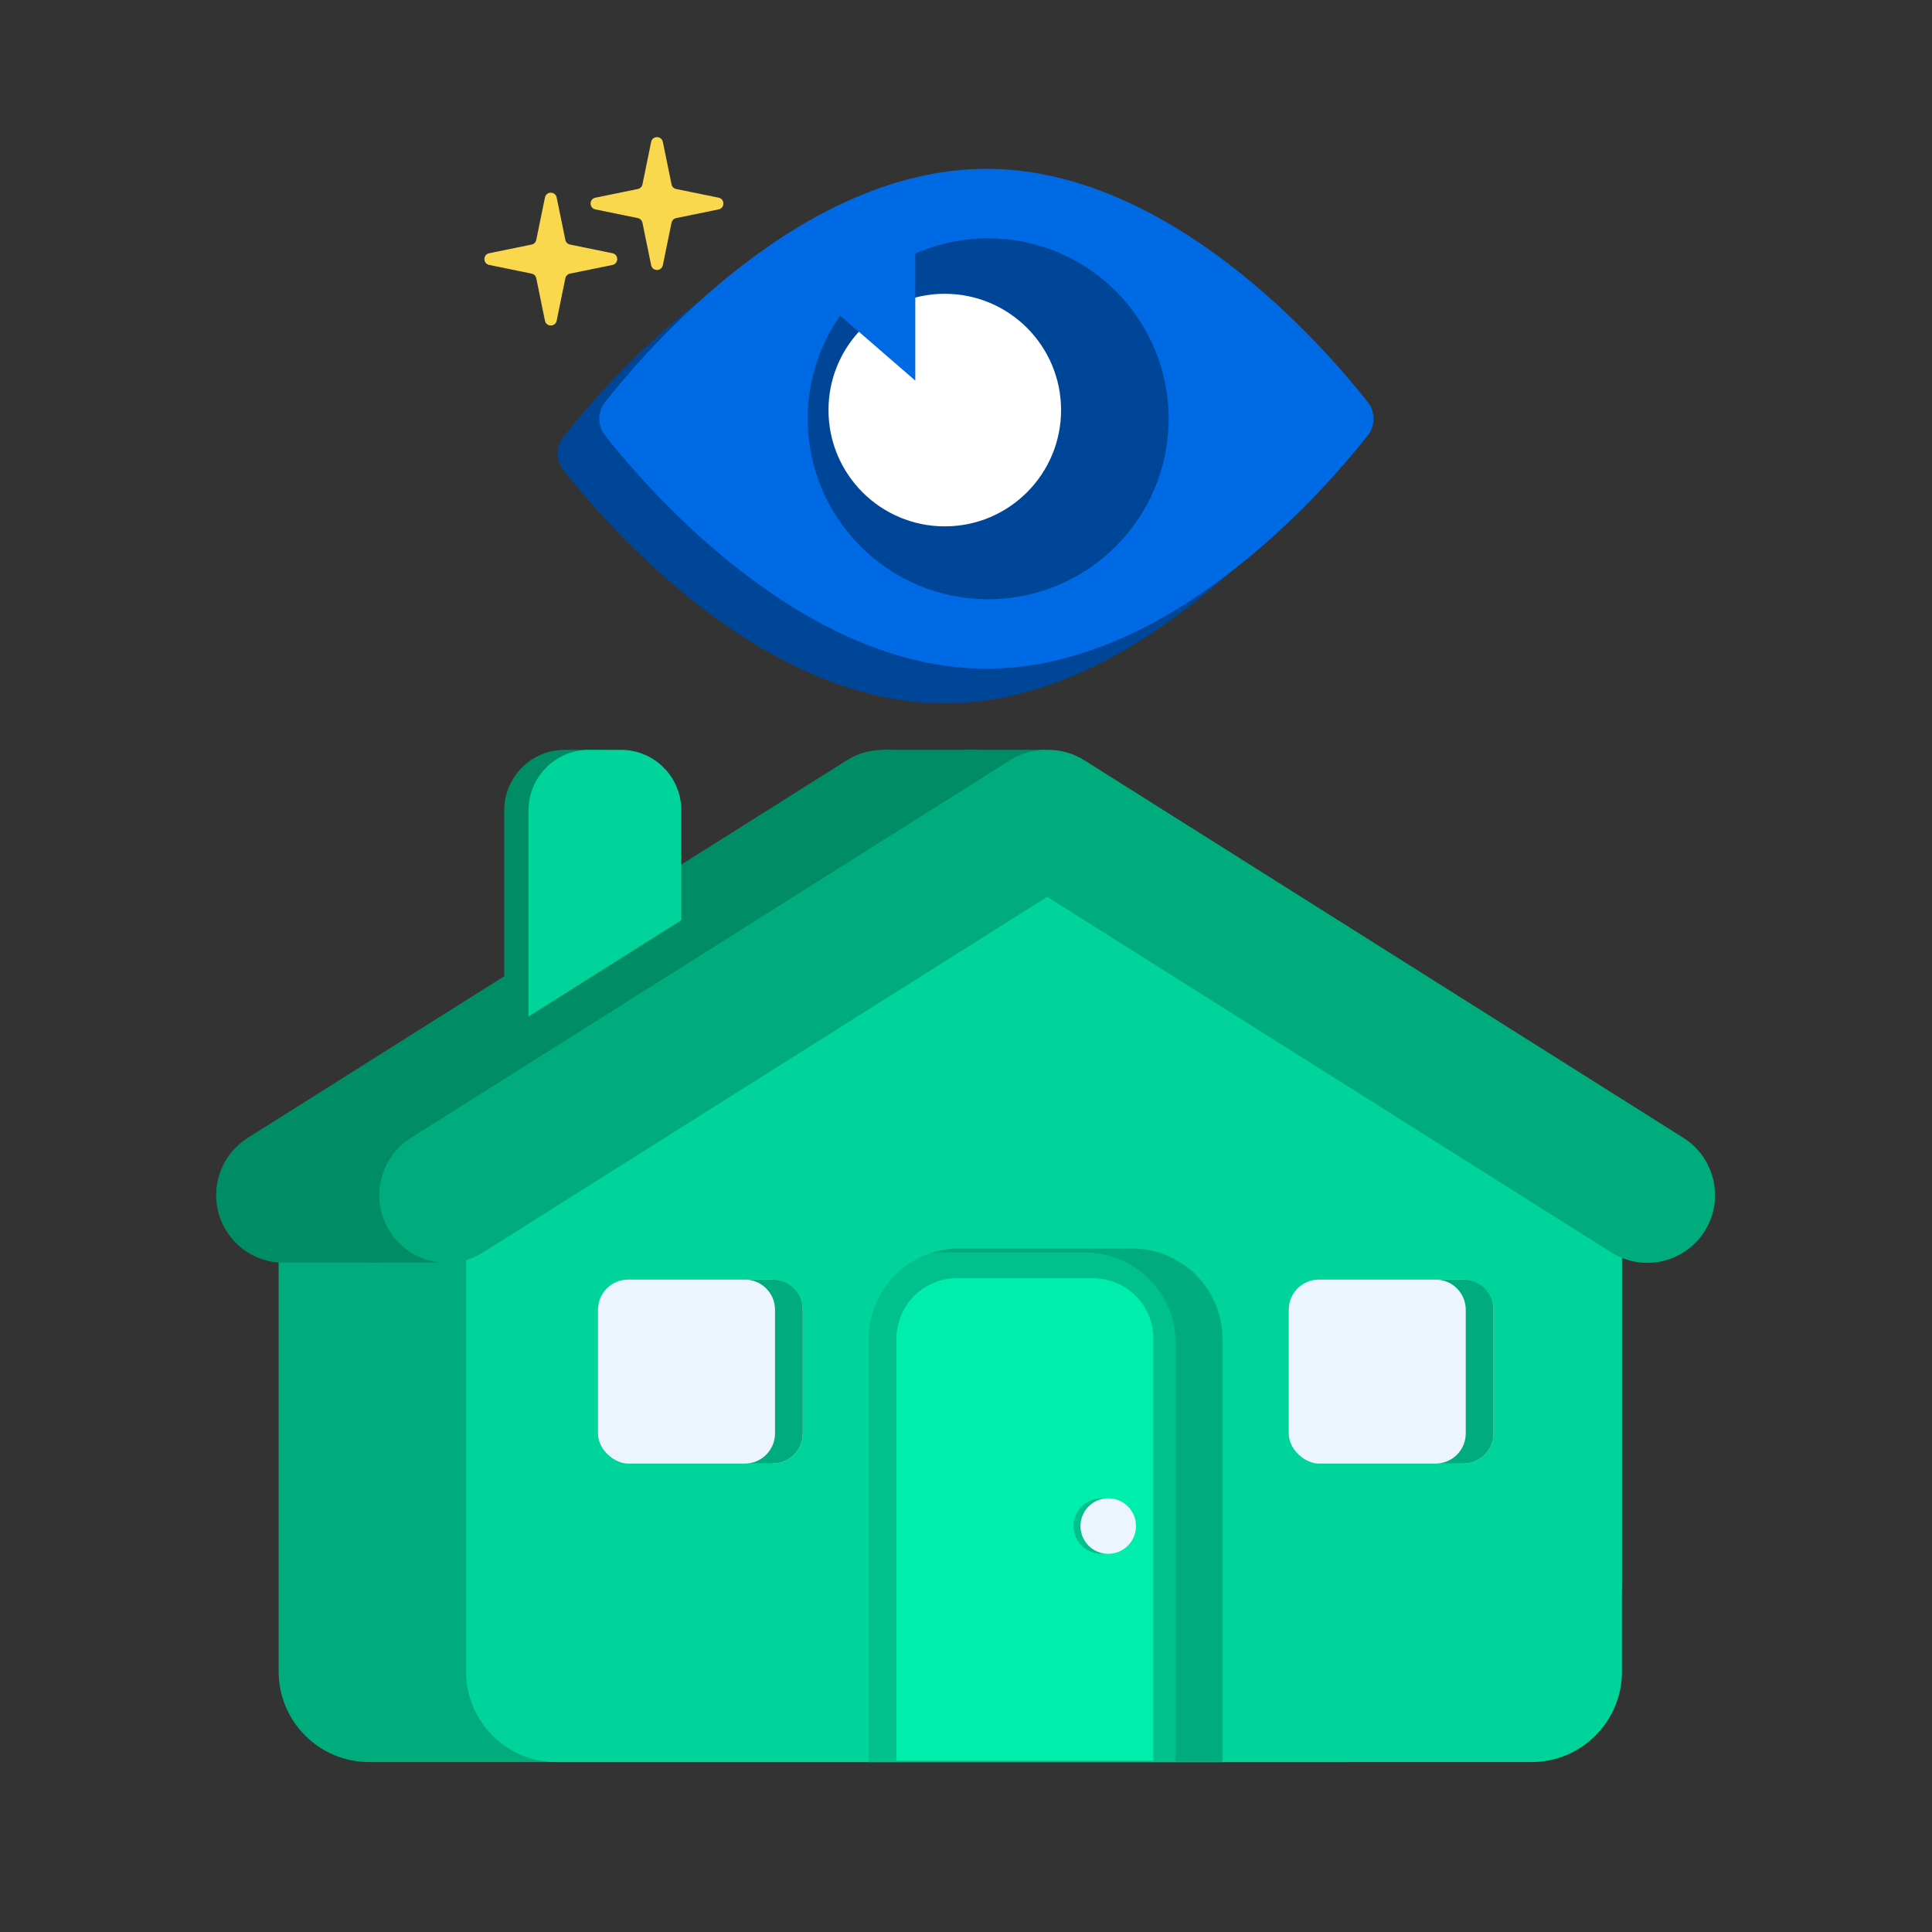 <svg width="646" height="646" viewBox="0 0 646 646" fill="none" xmlns="http://www.w3.org/2000/svg">
<rect x="0" y="0" width="646" height="646" fill="#333333" stroke="none"/>
<path fill-rule="evenodd" clip-rule="evenodd" d="M295.593 250.737C291.339 250.662 287.015 251.784 283.147 254.222L82.847 380.471C72.273 387.136 69.103 401.111 75.768 411.685C82.433 422.259 96.408 425.429 106.983 418.764L295.593 299.883L484.204 418.764C494.778 425.429 508.754 422.259 515.418 411.685C522.083 401.111 518.914 387.136 508.34 380.471L308.04 254.222C304.171 251.784 299.848 250.662 295.593 250.737Z" fill="#008D65"/>
<rect x="295.12" y="250.733" width="54.549" height="76.601" fill="#008D65"/>
<path d="M449.395 589.182C466.109 589.182 479.659 575.632 479.659 558.917L479.659 421.865C479.659 411.977 474.828 402.711 466.719 397.05L303.74 283.266C293.332 276 279.497 276 269.09 283.266L106.11 397.05C98.002 402.711 93.171 411.976 93.171 421.865L93.171 558.917C93.171 575.632 106.721 589.182 123.435 589.182L449.395 589.182Z" fill="#00AC7C"/>
<path d="M512.068 559.46C528.783 559.46 542.332 545.91 542.332 529.196L542.333 410.765C542.333 400.374 537.001 390.709 528.212 385.166L365.232 282.386C355.368 276.166 342.809 276.166 332.945 282.386L169.965 385.166C161.176 390.709 155.844 400.374 155.844 410.765L155.844 529.196C155.844 545.91 169.394 559.46 186.109 559.46L512.068 559.46Z" fill="#008D65"/>
<path d="M512.068 589.182C528.783 589.182 542.332 575.632 542.332 558.917L542.333 421.865C542.333 411.977 537.501 402.711 529.393 397.05L366.413 283.266C356.006 276 342.171 276 331.764 283.266L168.784 397.05C160.676 402.711 155.844 411.976 155.844 421.865L155.844 558.917C155.844 575.632 169.394 589.182 186.109 589.182L512.068 589.182Z" fill="#00D49A"/>
<path d="M168.611 270.91C168.611 259.767 177.644 250.733 188.787 250.733H199.503C210.646 250.733 219.679 259.767 219.679 270.91V360.993H168.611L168.611 270.91Z" fill="#008D65"/>
<path d="M176.736 270.91C176.736 259.767 185.769 250.733 196.912 250.733H207.627C218.77 250.733 227.803 259.767 227.803 270.91V360.993H176.736L176.736 270.91Z" fill="#00D49A"/>
<rect x="331.764" y="242.154" width="45.264" height="282.032" rx="22.632" transform="rotate(57.777 331.764 242.154)" fill="#008D65"/>
<path d="M146.79 422.169H93.013C83.433 407.7 97.474 391.404 100.091 386.483L146.79 422.169Z" fill="#008D65"/>
<path fill-rule="evenodd" clip-rule="evenodd" d="M350.143 250.737C345.888 250.662 341.565 251.784 337.696 254.222L137.396 380.471C126.822 387.136 123.653 401.111 130.318 411.685C136.983 422.259 150.958 425.429 161.532 418.764L350.143 299.883L538.754 418.764C549.328 425.429 563.303 422.259 569.968 411.685C576.633 401.111 573.464 387.136 562.889 380.471L362.589 254.222C358.721 251.784 354.397 250.662 350.143 250.737Z" fill="#00AC7C"/>
<path d="M408.861 589.182L408.861 447.673C408.861 430.959 395.311 417.409 378.597 417.409L320.741 417.409C304.027 417.409 290.477 430.959 290.477 447.673L290.477 589.182L408.861 589.182Z" fill="#00C08B"/>
<path d="M385.648 588.727L385.648 447.576C385.648 436.433 376.615 427.4 365.472 427.4L319.938 427.4C308.795 427.4 299.762 436.433 299.762 447.576L299.762 588.727L385.648 588.727Z" fill="#00EEAC"/>
<path fill-rule="evenodd" clip-rule="evenodd" d="M408.687 447.777L408.687 589.008H393.097L393.097 449.077C393.097 432.362 379.547 418.812 362.833 418.812L311.924 418.812C314.709 417.968 317.663 417.513 320.724 417.513L378.423 417.513C395.138 417.513 408.687 431.063 408.687 447.777Z" fill="#00AC7C"/>
<circle cx="368.239" cy="510.259" r="9.285" fill="#00C08B"/>
<circle cx="370.56" cy="510.259" r="9.285" fill="#ECF4FC"/>
<path d="M221.638 47.46C221.202 45.328 218.156 45.328 217.719 47.46L214.817 61.641C214.657 62.426 214.044 63.039 213.259 63.2L199.078 66.102C196.946 66.538 196.946 69.584 199.078 70.02L213.259 72.922C214.044 73.083 214.657 73.696 214.817 74.481L217.719 88.662C218.156 90.794 221.202 90.794 221.638 88.662L224.54 74.481C224.701 73.696 225.314 73.083 226.099 72.922L240.28 70.02C242.412 69.584 242.412 66.538 240.28 66.102L226.099 63.2C225.314 63.039 224.701 62.426 224.54 61.641L221.638 47.46Z" fill="#F9D84E"/>
<rect width="61.513" height="68.477" rx="10.088" transform="matrix(3.41176e-08 -1 -1 -5.60029e-08 268.425 489.368)" fill="#ECF4FC"/>
<rect width="61.513" height="68.477" rx="10.088" transform="matrix(3.41176e-08 -1 -1 -5.60029e-08 499.389 489.368)" fill="#ECF4FC"/>
<path fill-rule="evenodd" clip-rule="evenodd" d="M480.016 427.855H489.301C494.873 427.855 499.389 432.372 499.389 437.943L499.389 479.28C499.389 484.852 494.873 489.368 489.301 489.368H480.02C485.59 489.366 490.104 484.85 490.104 479.28L490.104 437.943C490.104 432.372 485.588 427.855 480.016 427.855Z" fill="#00AC7C"/>
<path fill-rule="evenodd" clip-rule="evenodd" d="M249.052 427.855H258.337C263.909 427.855 268.425 432.372 268.425 437.943L268.425 479.28C268.425 484.852 263.909 489.368 258.337 489.368H249.056C254.626 489.366 259.14 484.85 259.14 479.28L259.14 437.943C259.14 432.372 254.624 427.855 249.052 427.855Z" fill="#00AC7C"/>
<path d="M186.133 66.03C185.696 63.898 182.65 63.898 182.214 66.03L179.312 80.212C179.151 80.996 178.538 81.609 177.754 81.77L163.572 84.672C161.44 85.108 161.44 88.154 163.572 88.591L177.754 91.493C178.538 91.653 179.151 92.266 179.312 93.051L182.214 107.232C182.65 109.364 185.696 109.364 186.133 107.232L189.035 93.051C189.195 92.266 189.808 91.653 190.593 91.493L204.774 88.591C206.907 88.154 206.907 85.108 204.774 84.672L190.593 81.77C189.808 81.609 189.195 80.996 189.035 80.212L186.133 66.03Z" fill="#F9D84E"/>
<path d="M443.383 146.011C446.001 149.335 446.001 153.918 443.383 157.242C428.624 175.982 377.144 235.192 315.904 235.192C254.665 235.192 203.185 175.982 188.425 157.242C185.807 153.918 185.807 149.335 188.425 146.011C203.185 127.271 254.665 68.061 315.904 68.061C377.144 68.061 428.624 127.271 443.383 146.011Z" fill="#004698"/>
<path d="M457.311 134.404C459.929 137.728 459.929 142.312 457.311 145.636C442.551 164.376 391.071 223.585 329.832 223.585C268.592 223.585 217.112 164.376 202.353 145.636C199.735 142.312 199.735 137.728 202.353 134.404C217.112 115.664 268.592 56.455 329.832 56.455C391.071 56.455 442.551 115.664 457.311 134.404Z" fill="#006AE4"/>
<path fill-rule="evenodd" clip-rule="evenodd" d="M306.039 84.791V127.253L280.901 105.499C274.068 115.281 270.06 127.182 270.06 140.02C270.06 173.352 297.08 200.372 330.412 200.372C363.744 200.372 390.765 173.352 390.765 140.02C390.765 106.688 363.744 79.668 330.412 79.668C321.739 79.668 313.493 81.497 306.039 84.791Z" fill="#004698"/>
<path fill-rule="evenodd" clip-rule="evenodd" d="M306.039 99.5V127.253L287.183 110.911C280.872 117.823 277.023 127.021 277.023 137.118C277.023 158.592 294.431 175.999 315.904 175.999C337.378 175.999 354.785 158.592 354.785 137.118C354.785 115.645 337.378 98.237 315.904 98.237C312.496 98.237 309.19 98.676 306.039 99.5Z" fill="white"/>
</svg>

